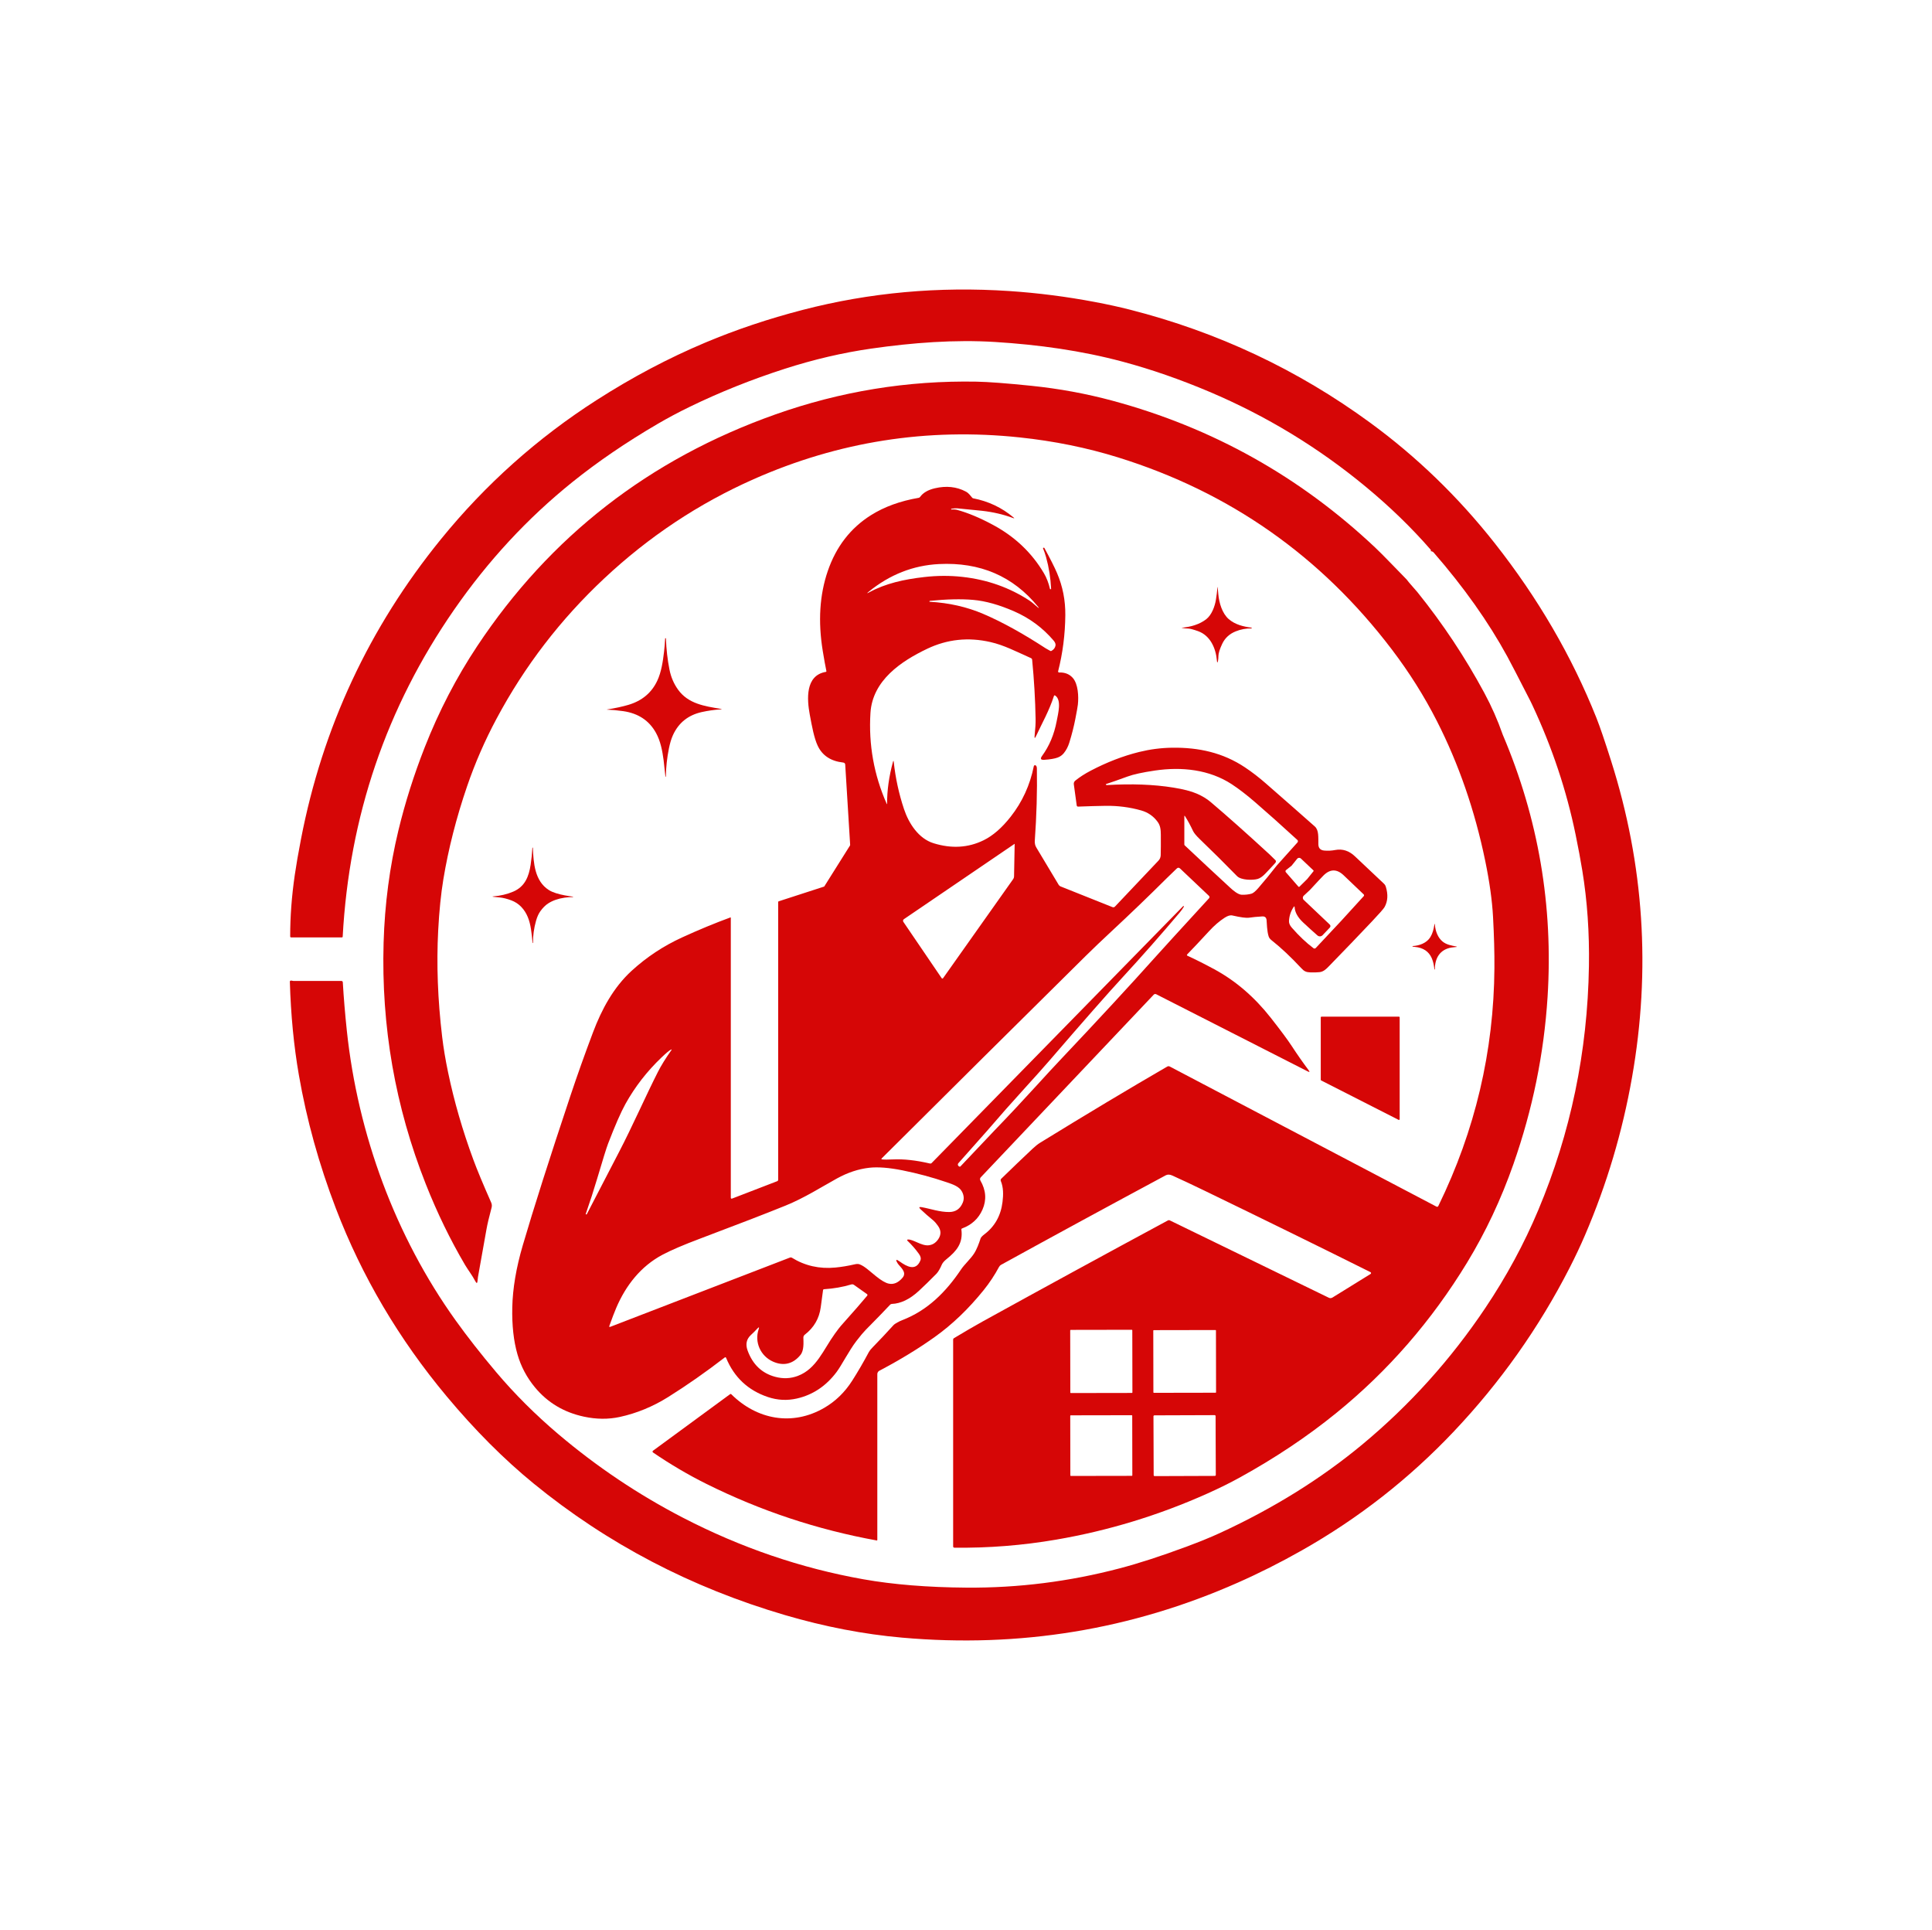 <svg width="1000" height="998.654" viewBox="0 0 1000 998.654" xmlns="http://www.w3.org/2000/svg"><defs/><path fill="#d60606" transform="matrix(2.056 0 0 2.056 -84.195 -96.441)" d="M 426.225 223.363 C 423.215 217.474 421.285 213.748 420.433 212.185 C 415.652 203.429 409.46 194.689 401.859 185.963 C 401.695 185.777 401.441 185.668 401.097 185.635 C 401.241 185.537 401.24 185.404 401.093 185.234 C 396.296 179.722 390.846 174.443 384.744 169.396 C 372.82 159.537 359.725 151.585 345.462 145.541 C 338.034 142.395 330.756 139.867 323.626 137.957 C 313.197 135.157 302.33 133.662 291.458 132.986 C 281.279 132.357 270.681 133.16 260.261 134.656 C 253.077 135.689 245.839 137.38 238.545 139.726 C 230.159 142.423 222.149 145.629 214.512 149.344 C 211.74 150.691 209.058 152.121 206.468 153.635 C 198.535 158.275 191.385 163.156 185.016 168.279 C 173.724 177.363 163.803 188.075 155.251 200.416 C 138.21 225.011 128.867 252.433 127.223 282.68 C 127.218 282.782 127.132 282.863 127.027 282.862 L 114.272 282.862 C 114.095 282.862 114.007 282.774 114.007 282.598 C 113.997 277.669 114.382 272.519 115.161 267.147 C 115.522 264.651 116.041 261.657 116.716 258.164 C 122.146 230.024 133.892 204.847 151.953 182.632 C 163.153 168.854 176.216 157.182 191.14 147.617 C 200.133 141.852 209.275 137.019 218.566 133.115 C 226.286 129.871 234.452 127.134 243.064 124.902 C 259.889 120.543 277.256 118.965 295.166 120.173 C 302.26 120.651 309.372 121.562 316.504 122.905 C 319.715 123.509 322.684 124.159 325.41 124.852 C 347.507 130.479 367.686 139.978 385.949 153.349 C 397.65 161.916 408.082 172.008 417.242 183.625 C 428.123 197.427 436.656 212.081 442.844 227.586 C 443.713 229.769 444.958 233.416 446.578 238.526 C 454.829 264.538 456.574 291.059 451.813 318.089 C 449.4 331.813 445.455 345.05 439.979 357.801 C 438.83 360.48 437.533 363.229 436.089 366.05 C 428.376 381.12 418.667 394.841 406.962 407.212 C 395.729 419.09 382.982 429.064 368.724 437.132 C 363.333 440.185 357.928 442.907 352.507 445.3 C 325.757 457.126 297.609 461.732 268.064 459.117 C 258.39 458.263 248.56 456.37 238.573 453.439 C 214.926 446.504 193.841 435.471 175.316 420.34 C 167.813 414.208 160.515 406.897 153.422 398.404 C 141.361 383.964 132.057 368.191 125.508 351.087 C 121.258 339.99 118.153 328.794 116.192 317.5 C 114.923 310.213 114.168 302.389 113.921 294.028 C 113.914 293.854 113.997 293.757 114.171 293.736 C 114.286 293.724 114.396 293.734 114.499 293.767 C 114.612 293.804 114.728 293.823 114.846 293.823 L 126.917 293.823 C 127.095 293.822 127.24 293.961 127.25 294.137 C 127.481 298.046 127.818 302.105 128.263 306.313 C 131.027 332.439 140.476 358.068 155.652 379.255 C 158.598 383.368 161.999 387.708 165.853 392.275 C 170.508 397.784 175.716 402.981 181.477 407.867 C 191.191 416.1 201.654 423.117 212.866 428.918 C 227.457 436.467 242.596 441.635 258.287 444.423 C 265.791 445.755 274.453 446.457 284.276 446.529 C 297.303 446.627 310.167 445.005 322.866 441.664 C 327.684 440.399 333.281 438.581 339.657 436.21 C 342.98 434.976 345.795 433.826 348.102 432.762 C 361.613 426.53 373.572 419.089 383.978 410.44 C 395.878 400.547 406.178 389.114 414.878 376.142 C 420.191 368.222 424.634 360.009 428.208 351.502 C 436.365 332.093 440.617 311.634 440.964 290.124 C 441.101 281.682 440.544 273.648 439.294 266.023 C 438.866 263.393 438.307 260.394 437.616 257.025 C 435.336 245.907 431.7 235.02 426.708 224.364 C 426.587 224.105 426.425 223.77 426.225 223.363 Z"/><path fill="#d60606" transform="matrix(2.056 0 0 2.056 -84.195 -96.441)" d="M 395.064 192.758 C 395.487 193.312 395.934 193.85 396.406 194.372 C 397.078 195.123 397.538 195.652 397.787 195.959 C 404.182 203.892 409.795 212.345 414.629 221.319 C 416.459 224.715 418.008 228.226 419.275 231.853 C 428.241 252.921 432 274.923 430.552 297.859 C 429.65 312.139 426.786 326.158 421.961 339.915 C 418.862 348.753 414.973 357.019 410.291 364.714 C 401.344 379.41 390.346 392.047 377.297 402.624 C 370.043 408.507 361.978 413.895 353.101 418.79 C 350.62 420.158 347.899 421.505 344.937 422.831 C 332.673 428.324 319.978 432.196 306.849 434.446 C 298.376 435.899 289.843 436.575 281.247 436.475 C 281.019 436.472 280.905 436.358 280.905 436.132 L 280.905 384.109 C 280.905 383.953 280.987 383.809 281.12 383.73 C 283.932 382.037 286.331 380.641 288.315 379.543 C 303.952 370.918 319.511 362.433 334.995 354.088 C 335.139 354.008 335.284 354.006 335.433 354.078 L 375.473 373.556 C 375.789 373.711 376.099 373.694 376.404 373.506 L 385.99 367.577 C 386.113 367.499 386.15 367.336 386.073 367.212 C 386.047 367.171 386.01 367.138 385.967 367.116 C 373.581 360.938 359.66 354.105 344.203 346.617 C 341.34 345.228 338.623 343.951 336.055 342.787 C 335.434 342.507 334.887 342.495 334.412 342.75 C 319.786 350.606 305.976 358.111 292.982 365.265 C 292.764 365.384 292.587 365.563 292.471 365.781 C 291.367 367.843 290.078 369.79 288.604 371.623 C 284.794 376.356 280.679 380.298 276.259 383.448 C 272.081 386.424 267.441 389.25 262.336 391.926 C 262.017 392.093 261.816 392.425 261.815 392.787 L 261.815 434.533 C 261.816 434.601 261.762 434.657 261.694 434.658 C 261.687 434.658 261.68 434.657 261.674 434.656 C 246.729 431.947 232.445 427.207 218.824 420.432 C 214.221 418.143 209.731 415.502 205.353 412.511 C 205.228 412.426 205.195 412.256 205.28 412.131 C 205.298 412.105 205.319 412.082 205.344 412.064 L 224.747 397.836 C 224.857 397.754 224.96 397.761 225.058 397.858 C 231.515 404.256 240.413 405.921 248.421 401.296 C 251.263 399.651 253.612 397.376 255.471 394.469 C 256.911 392.217 258.323 389.793 259.702 387.2 C 259.87 386.889 260.195 386.488 260.679 385.996 C 262.423 384.211 264.156 382.371 265.872 380.474 C 266.242 380.064 267.4 379.461 268.066 379.206 C 274.45 376.77 279.106 372.096 282.919 366.405 C 283.708 365.223 285.273 363.801 286.139 362.483 C 286.882 361.347 287.379 359.947 287.818 358.616 C 287.906 358.354 288.234 358.006 288.802 357.571 C 291.405 355.592 292.915 352.884 293.335 349.449 C 293.559 347.648 293.586 345.802 292.901 344.16 C 292.824 343.972 292.867 343.756 293.01 343.612 C 295.703 340.985 298.337 338.464 300.908 336.047 C 301.607 335.391 302.245 334.886 302.819 334.533 C 314.503 327.345 325.157 320.963 334.783 315.384 C 335.005 315.254 335.229 315.249 335.457 315.37 L 402.549 350.607 C 402.78 350.729 402.952 350.673 403.065 350.439 C 412.323 331.477 417.024 311.519 417.17 290.566 C 417.197 286.733 417.082 282.437 416.822 277.679 C 416.597 273.568 415.943 268.875 414.857 263.601 C 412.249 250.942 408.188 239.201 402.676 228.377 C 399.511 222.159 395.738 216.167 391.357 210.399 C 373.497 186.893 350.521 170.773 322.433 162.042 C 314.583 159.601 306.326 157.923 297.662 157.008 C 274.389 154.545 252.06 158.051 230.676 167.524 C 216.842 173.65 204.305 181.978 193.062 192.505 C 182.063 202.809 173.03 214.571 165.965 227.793 C 163.012 233.311 160.534 238.998 158.531 244.854 C 155.828 252.752 153.842 260.537 152.57 268.207 C 151.957 271.923 151.521 276.219 151.266 281.095 C 150.819 289.611 151.15 298.53 152.26 307.851 C 152.591 310.642 153.091 313.639 153.76 316.844 C 155.271 324.094 157.388 331.414 160.113 338.801 C 161.055 341.359 162.552 344.956 164.605 349.596 C 164.787 350.009 164.821 350.437 164.705 350.877 C 164.07 353.242 163.636 355.099 163.401 356.445 C 162.584 361.096 161.878 365.054 161.285 368.32 C 161.269 368.414 161.23 368.755 161.167 369.341 C 161.104 369.964 160.927 369.997 160.638 369.442 C 159.89 368.005 158.741 366.504 158.02 365.287 C 154.291 358.949 150.998 352.171 148.143 344.953 C 140.452 325.508 136.911 305.259 137.522 284.205 C 137.805 274.476 139.051 265.035 141.261 255.881 C 142.951 248.895 145.157 241.936 147.878 235.004 C 151.441 225.929 155.84 217.446 161.076 209.558 C 179.426 181.912 204.424 162.477 236.07 151.249 C 252.506 145.415 269.409 142.656 286.781 142.972 C 289.738 143.027 294.331 143.373 300.557 144.012 C 307.589 144.733 314.42 145.989 321.051 147.779 C 346.178 154.559 368.212 166.877 387.153 184.731 C 388.183 185.705 389.507 187.03 391.125 188.708 C 392.436 190.065 393.747 191.414 395.064 192.758 Z M 326.007 381.747 C 326.007 381.679 325.952 381.624 325.884 381.624 L 310.497 381.65 C 310.429 381.651 310.374 381.706 310.374 381.774 L 310.401 397.424 C 310.401 397.492 310.457 397.547 310.524 397.547 L 325.911 397.521 C 325.979 397.52 326.034 397.465 326.034 397.397 L 326.007 381.747 Z M 347.067 381.806 C 347.067 381.741 347.014 381.688 346.949 381.688 L 331.407 381.715 C 331.342 381.715 331.289 381.769 331.289 381.833 L 331.316 397.375 C 331.316 397.44 331.369 397.493 331.434 397.493 L 346.976 397.466 C 347.041 397.466 347.094 397.413 347.094 397.348 L 347.067 381.806 Z M 325.989 403.253 C 325.989 403.186 325.934 403.13 325.866 403.13 L 310.507 403.157 C 310.439 403.157 310.384 403.213 310.384 403.28 L 310.41 418.293 C 310.41 418.361 310.466 418.416 310.533 418.416 L 325.892 418.39 C 325.959 418.39 326.015 418.334 326.015 418.266 L 326.015 418.266 L 325.989 403.253 Z M 346.977 403.349 C 346.977 403.216 346.869 403.108 346.735 403.109 L 331.577 403.162 C 331.443 403.162 331.336 403.271 331.336 403.404 L 331.336 403.404 L 331.388 418.217 C 331.389 418.35 331.497 418.458 331.631 418.457 L 346.789 418.404 C 346.922 418.404 347.03 418.296 347.029 418.162 L 347.029 418.162 L 346.977 403.349 Z"/><path fill="#d60606" transform="matrix(2.056 0 0 2.056 -84.195 -96.441)" d="M 280.468 175.164 C 280.671 175.134 280.913 175.128 281.193 175.145 C 281.473 175.164 281.7 175.196 281.873 175.242 C 284.625 175.986 287.663 177.258 290.989 179.054 C 296.462 182.003 300.717 186.048 303.754 191.19 C 304.426 192.324 304.935 193.638 305.281 195.134 C 305.294 195.183 305.324 195.207 305.373 195.207 L 305.514 195.207 C 305.553 195.207 305.573 195.186 305.569 195.147 C 305.438 192.396 305.02 189.748 304.315 187.203 C 304.09 186.397 303.827 185.633 303.526 184.909 C 303.508 184.867 303.52 184.837 303.563 184.818 L 303.686 184.772 C 303.768 184.739 303.831 184.761 303.873 184.84 C 305.36 187.556 306.423 189.662 307.061 191.161 C 308.487 194.493 309.181 198.021 309.145 201.745 C 309.099 206.6 308.496 211.308 307.334 215.869 C 307.301 216.003 307.381 216.139 307.513 216.172 C 307.537 216.178 307.561 216.18 307.584 216.179 C 309.022 216.124 310.17 216.578 311.027 217.542 C 312.373 219.065 312.532 222.193 312.304 224.278 C 312.242 224.816 312.033 226.003 311.674 227.84 C 311.294 229.798 310.781 231.81 310.138 233.877 C 309.825 234.871 309.367 235.741 308.765 236.486 C 308.362 236.981 307.833 237.361 307.233 237.585 C 306.463 237.867 305.333 238.06 303.839 238.159 C 302.952 238.221 302.771 237.89 303.297 237.17 C 305.114 234.687 306.34 231.771 306.972 228.423 C 307.337 226.499 308.254 223.088 306.599 221.988 C 306.441 221.885 306.332 221.923 306.275 222.102 C 305.044 225.923 303.252 228.984 301.824 232.094 C 301.469 232.865 301.336 232.829 301.424 231.984 C 301.606 230.267 301.687 228.9 301.665 227.884 C 301.574 222.962 301.283 217.991 300.794 212.972 C 300.775 212.778 300.677 212.641 300.498 212.562 C 296.58 210.82 293.748 209.306 290.282 208.517 C 284.721 207.246 279.428 207.807 274.398 210.2 C 267.791 213.343 260.603 218.172 260.088 226.362 C 259.595 234.324 260.96 241.952 264.183 249.246 C 264.244 249.386 264.275 249.378 264.275 249.223 C 264.262 245.867 264.754 242.354 265.748 238.684 C 265.846 238.329 265.914 238.334 265.953 238.703 C 266.385 242.741 267.244 246.69 268.529 250.551 C 269.747 254.195 272.205 257.989 275.981 259.156 C 280.496 260.557 284.689 260.309 288.563 258.413 C 290.907 257.267 293.179 255.294 295.38 252.493 C 298.312 248.769 300.255 244.526 301.213 239.765 C 301.246 239.597 301.408 239.488 301.573 239.52 C 301.612 239.528 301.649 239.542 301.682 239.565 C 301.873 239.686 301.973 239.937 301.983 240.317 C 302.089 246.066 301.913 252.172 301.454 258.636 C 301.436 258.875 301.465 259.166 301.541 259.507 C 301.593 259.74 301.706 260.004 301.883 260.295 C 304.999 265.485 306.862 268.592 307.47 269.617 C 307.585 269.808 307.746 269.945 307.952 270.027 L 321.018 275.239 C 321.232 275.328 321.478 275.275 321.637 275.107 L 332.606 263.524 C 332.944 263.166 333.139 262.693 333.157 262.197 C 333.194 260.895 333.205 259.176 333.189 257.039 C 333.18 255.735 333.08 254.714 332.368 253.751 C 331.325 252.338 329.954 251.389 328.255 250.905 C 325.376 250.088 322.377 249.7 319.258 249.743 C 317.33 249.77 315.03 249.836 312.359 249.938 C 312.189 249.947 312.041 249.825 312.017 249.656 L 311.283 244.32 C 311.234 243.977 311.369 243.633 311.638 243.413 C 312.723 242.525 314.028 241.684 315.55 240.887 C 319.614 238.759 323.677 237.192 327.736 236.185 C 330.457 235.513 333.204 235.157 335.976 235.114 C 342.771 235.013 348.864 236.382 354.377 240.062 C 356.147 241.241 357.906 242.597 359.657 244.129 C 364.878 248.69 368.975 252.29 371.952 254.933 C 373.019 255.881 372.809 257.71 372.85 259.452 C 372.874 260.401 373.374 260.918 374.35 261.003 C 375.266 261.082 376.178 261.035 377.086 260.862 C 378.938 260.506 380.616 261.056 382.121 262.512 C 382.951 263.312 385.307 265.533 389.189 269.179 C 389.49 269.462 389.686 269.654 389.828 270.096 C 390.435 272.051 390.332 273.759 389.517 275.222 C 389.283 275.641 388.225 276.847 386.343 278.838 C 383.035 282.34 379.42 286.104 375.498 290.129 C 374.874 290.772 374.153 291.497 373.168 291.602 C 372.499 291.675 371.716 291.695 370.819 291.662 C 369.811 291.626 369.3 291.421 368.593 290.654 C 365.948 287.808 363.44 285.449 361.069 283.577 C 360.695 283.282 360.454 282.97 360.344 282.641 C 359.897 281.296 359.883 279.262 359.81 278.5 C 359.747 277.847 359.387 277.539 358.734 277.579 C 357.354 277.661 356.245 277.767 355.405 277.898 C 354.7 278.007 353.291 277.82 351.178 277.336 C 350.666 277.221 350.025 277.412 349.253 277.911 C 347.937 278.759 346.649 279.866 345.391 281.23 C 343.104 283.709 341.244 285.684 339.809 287.159 C 339.737 287.232 339.737 287.351 339.811 287.424 C 339.827 287.439 339.844 287.451 339.864 287.46 C 341.937 288.412 344.202 289.552 346.659 290.881 C 352.018 293.784 356.757 297.857 360.873 303.098 C 363.369 306.275 365.119 308.631 366.122 310.166 C 367.518 312.304 368.944 314.343 370.399 316.286 C 370.737 316.735 370.655 316.833 370.153 316.578 L 332.015 297.16 C 331.812 297.057 331.567 297.1 331.412 297.264 L 287.852 343.255 C 287.651 343.469 287.614 343.789 287.761 344.044 C 289.183 346.5 289.36 348.944 288.289 351.377 C 287.286 353.654 285.562 355.239 283.118 356.133 C 283.022 356.168 282.964 356.265 282.976 356.365 C 283.446 359.832 281.763 361.815 279.209 363.872 C 278.613 364.35 278.217 364.823 278.019 365.295 C 277.741 365.965 277.216 366.986 276.724 367.493 C 275.082 369.162 273.6 370.607 272.278 371.83 C 269.998 373.936 267.725 375.033 265.46 375.117 C 265.296 375.124 265.157 375.187 265.046 375.309 C 263.784 376.662 261.724 378.786 258.866 381.679 C 258.309 382.244 257.534 383.172 256.54 384.461 C 254.693 386.868 252.833 390.567 251.556 392.264 C 248.906 395.787 245.58 398.007 241.583 398.922 C 239.12 399.487 236.682 399.364 234.268 398.552 C 229.279 396.874 225.774 393.591 223.751 388.702 C 223.673 388.516 223.553 388.484 223.392 388.606 C 218.643 392.269 213.904 395.583 209.173 398.547 C 205.32 400.961 201.254 402.635 196.974 403.568 C 194.11 404.191 191.109 404.168 187.972 403.495 C 182.919 402.416 178.804 399.957 175.626 396.117 C 173.574 393.636 172.107 390.871 171.226 387.821 C 170.256 384.471 169.82 380.526 169.917 375.987 C 170.021 371.223 170.896 366.034 172.544 360.419 C 175.276 351.092 179.298 338.473 184.607 322.564 C 186.309 317.468 188.185 312.205 190.234 306.772 C 192.427 300.953 195.406 295.435 199.979 291.253 C 203.744 287.812 207.966 285.019 212.648 282.875 C 216.882 280.938 220.945 279.257 224.834 277.831 C 224.868 277.816 224.908 277.834 224.93 277.899 L 224.93 348.334 C 224.93 348.596 225.051 348.679 225.294 348.585 L 236.595 344.23 C 236.768 344.164 236.855 344.037 236.855 343.852 L 236.855 273.956 C 236.855 273.872 236.909 273.798 236.987 273.773 L 248.397 270.075 C 248.432 270.063 248.46 270.042 248.475 270.015 L 254.905 259.782 C 254.956 259.706 254.979 259.613 254.973 259.518 L 253.737 239.393 C 253.719 239.065 253.546 238.882 253.217 238.845 C 250.113 238.502 247.977 237.094 246.81 234.622 C 245.903 232.702 245.356 229.716 244.813 226.797 C 244.106 222.984 243.618 216.897 248.876 216.021 C 248.956 216.011 249.013 215.935 248.999 215.843 C 248.735 214.584 248.428 212.886 248.078 210.749 C 246.868 203.328 247.29 196.626 249.342 190.643 C 251.451 184.496 255.08 179.806 260.228 176.575 C 263.59 174.462 267.589 173.009 272.226 172.215 C 272.374 172.192 272.494 172.116 272.581 171.992 C 273.319 170.949 274.553 170.224 276.279 169.816 C 279.167 169.135 281.768 169.408 284.082 170.632 C 284.862 171.047 285.181 171.604 285.72 172.205 C 285.783 172.278 285.863 172.322 285.956 172.338 C 289.784 173.076 293.163 174.679 296.094 177.144 C 296.37 177.378 296.341 177.432 296.003 177.304 C 293.57 176.398 290.965 175.79 288.187 175.48 C 287.904 175.447 285.798 175.237 281.871 174.851 C 281.613 174.824 281.155 174.86 280.498 174.96 C 280.443 174.97 280.394 175.023 280.389 175.077 C 280.384 175.131 280.418 175.167 280.468 175.164 Z M 302.165 199.745 C 302.555 200.056 302.593 200.017 302.28 199.631 C 296.01 191.94 287.686 188.359 277.307 188.887 C 270.819 189.222 264.93 191.544 259.64 195.856 C 259.12 196.279 259.155 196.331 259.744 196.011 C 263.939 193.735 268.551 192.74 273.598 192.157 C 276.857 191.78 280.06 191.764 283.206 192.111 C 289.487 192.804 295.144 194.806 300.175 198.117 C 300.87 198.573 301.55 199.257 302.165 199.745 Z M 274.941 198.263 C 274.889 198.332 274.908 198.37 274.996 198.376 C 279.87 198.649 284.372 199.671 288.504 201.44 C 293.204 203.45 298.445 206.339 304.229 210.11 C 304.362 210.198 304.741 210.411 305.364 210.748 C 305.45 210.794 305.553 210.794 305.642 210.748 C 306.232 210.423 306.577 209.969 306.677 209.385 C 306.74 209.011 306.584 208.601 306.207 208.154 C 303.486 204.956 300.185 202.508 296.303 200.807 C 292.499 199.141 289.044 198.173 285.937 197.903 C 282.93 197.641 279.295 197.723 275.034 198.149 C 275.024 198.152 275.016 198.156 275.011 198.163 L 274.941 198.263 Z M 361.851 264.287 C 361.058 265.163 360.251 266.025 359.43 266.873 C 358.767 267.558 358.14 267.984 357.546 268.154 C 356.374 268.487 353.419 268.501 352.37 267.425 C 349.425 264.406 346.294 261.301 342.98 258.109 C 342.104 257.263 341.547 256.588 341.306 256.085 C 340.641 254.671 339.969 253.432 339.29 252.368 C 339.168 252.18 339.107 252.196 339.107 252.418 L 339.107 259.486 C 339.107 259.561 339.139 259.632 339.194 259.682 C 343.083 263.346 346.91 266.911 350.677 270.38 C 351.306 270.964 352.615 272.104 353.573 272.127 C 354.478 272.145 355.285 272.057 355.99 271.862 C 356.428 271.744 357.015 271.258 357.755 270.403 C 359.345 268.566 360.887 266.687 362.379 264.766 L 367.592 258.952 C 367.756 258.77 367.741 258.491 367.56 258.327 C 363.52 254.624 359.992 251.472 356.975 248.869 C 354.784 246.978 352.807 245.456 351.047 244.305 C 345.41 240.616 338.47 239.863 331.721 240.857 C 328.586 241.319 326.276 241.824 324.789 242.372 C 322.438 243.235 320.647 243.863 319.416 244.255 C 319.386 244.268 319.363 244.285 319.348 244.31 C 319.327 244.343 319.348 244.391 319.412 244.452 C 319.464 244.501 319.524 244.523 319.594 244.52 C 325.839 244.146 331.422 244.356 336.344 245.15 C 338.88 245.557 340.85 246.066 342.254 246.677 C 343.613 247.267 344.771 247.966 345.725 248.775 C 349.881 252.296 354.834 256.701 360.582 261.991 C 360.641 262.043 361.125 262.517 362.037 263.414 C 362.149 263.523 362.19 263.654 362.16 263.807 C 362.122 263.983 362.019 264.144 361.851 264.287 Z M 296.393 259.353 C 296.393 259.313 296.374 259.306 296.338 259.33 L 268.501 278.274 C 268.28 278.425 268.224 278.727 268.374 278.949 L 278.015 293.118 C 278.083 293.217 278.22 293.241 278.32 293.172 C 278.34 293.158 278.357 293.142 278.371 293.122 L 296.001 268.209 C 296.152 267.996 296.235 267.741 296.238 267.48 L 296.393 259.353 Z M 366.097 264.826 L 364.72 265.906 C 364.554 266.034 364.525 266.271 364.652 266.437 C 364.656 266.443 364.661 266.448 364.666 266.454 L 367.83 270.088 C 367.896 270.161 368.009 270.167 368.082 270.102 C 368.084 270.101 368.085 270.099 368.086 270.098 L 370.024 268.187 L 371.625 266.199 C 371.683 266.126 371.678 266.057 371.611 265.994 L 368.455 263.007 C 368.199 262.762 367.792 262.77 367.547 263.026 C 367.532 263.041 367.52 263.056 367.507 263.072 L 366.097 264.826 Z M 334.718 267.921 C 330.173 272.442 325.55 276.887 320.85 281.256 C 318.332 283.597 316.132 285.695 314.251 287.554 C 296.748 304.865 279.644 321.835 262.938 338.465 C 262.782 338.62 262.813 338.711 263.029 338.738 C 263.53 338.801 264.436 338.803 265.747 338.743 C 268.483 338.615 271.597 338.96 275.087 339.778 C 275.241 339.814 275.374 339.776 275.483 339.664 L 338.858 274.939 L 339.026 275.076 C 338.708 275.614 338.342 276.127 337.932 276.613 C 333.25 282.155 328.458 287.588 323.557 292.912 C 319.766 297.025 313.623 304.015 305.129 313.88 C 303.719 315.519 301.693 317.785 299.055 320.68 C 295.817 324.234 292.629 327.841 289.492 331.501 L 282.213 339.705 C 282.033 339.909 282.054 340.221 282.258 340.4 C 282.279 340.418 282.3 340.434 282.322 340.448 L 282.45 340.53 C 282.562 340.6 282.665 340.587 282.756 340.489 L 291.152 331.624 C 294.798 327.849 298.389 324.017 301.928 320.128 C 304.266 317.559 306.33 315.327 308.121 313.434 C 317.509 303.507 325.456 294.91 331.962 287.64 C 333.683 285.719 338.14 280.838 345.333 272.997 C 345.487 272.827 345.477 272.565 345.311 272.408 L 338.045 265.527 C 337.756 265.253 337.469 265.256 337.184 265.536 L 334.718 267.921 Z M 370.73 270.913 L 369.171 272.363 C 368.878 272.635 368.86 273.094 369.133 273.387 C 369.144 273.399 369.154 273.409 369.166 273.42 L 375.665 279.576 C 375.959 279.856 375.967 280.143 375.687 280.438 L 373.917 282.303 C 373.569 282.671 372.992 282.697 372.612 282.363 C 371.46 281.353 370.271 280.275 369.047 279.13 C 367.678 277.85 366.955 276.564 366.876 275.272 C 366.86 274.999 366.777 274.975 366.625 275.204 C 365.901 276.296 365.512 277.481 365.457 278.761 C 365.436 279.296 365.67 279.844 366.16 280.404 C 367.959 282.465 369.769 284.182 371.591 285.556 C 371.817 285.727 372.026 285.708 372.221 285.501 L 378.651 278.638 L 384.269 272.477 C 384.387 272.349 384.379 272.148 384.25 272.026 C 382.561 270.436 380.896 268.849 379.257 267.265 C 377.518 265.583 375.802 265.596 374.109 267.301 C 373.629 267.785 372.503 268.989 370.73 270.913 Z M 209.892 311.099 C 209.513 311.253 208.71 311.915 207.485 313.082 C 203.828 316.572 200.804 320.467 198.415 324.766 C 197.256 326.852 195.795 330.19 194.032 334.781 C 193.625 335.847 192.72 338.748 191.318 343.482 C 190.431 346.47 189.459 349.478 188.4 352.506 C 188.394 352.522 188.398 352.532 188.414 352.538 L 188.537 352.588 C 188.598 352.612 188.643 352.596 188.674 352.538 C 191.271 347.507 193.973 342.294 196.782 336.9 C 200.125 330.489 203.527 322.722 206.573 316.73 C 207.382 315.13 208.52 313.292 209.988 311.211 C 210.091 311.067 210.06 311.029 209.892 311.099 Z M 266.965 364.947 C 266.318 363.911 266.498 363.754 267.507 364.477 C 269.199 365.691 271.521 366.958 272.655 364.185 C 272.856 363.69 272.735 363.135 272.291 362.521 C 271.419 361.308 270.45 360.2 269.386 359.197 C 269.318 359.134 269.314 359.027 269.377 358.959 C 269.405 358.928 269.444 358.909 269.486 358.905 C 270.817 358.804 272.907 360.542 274.725 360.359 C 275.699 360.262 276.496 359.768 277.12 358.878 C 277.92 357.734 277.903 356.589 277.07 355.44 C 276.614 354.813 276.266 354.402 276.026 354.204 C 274.721 353.131 273.616 352.161 272.71 351.295 C 272.215 350.82 272.305 350.643 272.98 350.762 C 275.214 351.158 277.513 352.011 279.949 351.984 C 281.566 351.963 282.695 351.17 283.337 349.603 C 283.695 348.728 283.635 347.824 283.154 346.89 C 282.47 345.554 280.834 345.02 279.269 344.487 C 275.632 343.247 271.922 342.248 268.137 341.491 C 264.741 340.813 261.951 340.597 259.769 340.844 C 257.05 341.155 254.342 342.054 251.642 343.543 C 247.638 345.755 243.439 348.445 238.737 350.356 C 233.785 352.363 226.597 355.14 217.175 358.688 C 213.031 360.248 209.892 361.592 207.758 362.724 C 202.281 365.623 198.501 370.453 196.083 376.126 C 195.612 377.232 195.039 378.73 194.364 380.618 C 194.266 380.889 194.353 380.972 194.624 380.868 L 239.835 363.443 C 239.999 363.38 240.156 363.393 240.305 363.484 C 243.598 365.518 247.24 366.343 251.232 365.961 C 252.804 365.812 254.45 365.538 256.171 365.14 C 256.66 365.025 257.067 365.033 257.393 365.163 C 258.661 365.665 259.764 366.755 261.493 368.149 C 262.809 369.211 263.869 369.83 264.672 370.005 C 265.94 370.281 267.11 369.78 268.184 368.5 C 269.377 367.077 267.48 365.768 266.965 364.947 Z M 230.008 382.923 C 228.87 383.96 228.587 385.263 229.155 386.831 C 230.434 390.355 232.756 392.567 236.118 393.467 C 238.092 393.993 239.984 393.915 241.796 393.235 C 246.512 391.461 248.232 386.623 251.117 382.636 C 251.865 381.603 252.382 380.926 252.668 380.607 C 255.836 377.059 258.028 374.548 259.244 373.074 C 259.387 372.897 259.365 372.746 259.181 372.618 L 255.929 370.315 C 255.741 370.182 255.503 370.143 255.282 370.21 C 253.129 370.86 250.838 371.262 248.405 371.414 C 248.256 371.423 248.171 371.508 248.149 371.67 C 248.146 371.688 247.955 373.112 247.575 375.942 C 247.195 378.788 245.853 381.095 243.549 382.865 C 243.324 383.037 243.195 383.306 243.201 383.59 C 243.228 384.858 243.389 386.828 242.459 387.968 C 240.616 390.226 238.227 390.823 235.563 389.642 C 232.398 388.233 230.843 384.721 231.942 381.489 C 232.128 380.944 232.023 380.882 231.628 381.301 C 230.984 381.984 230.706 382.286 230.008 382.923 Z"/><path fill="#d60606" transform="matrix(2.056 0 0 2.056 -84.195 -96.441)" d="M 193.712 225.503 C 195.864 225.157 197.685 224.764 199.17 224.321 C 202.587 223.301 205.004 221.276 206.422 218.246 C 207.45 216.049 207.834 213.414 208.123 210.975 C 208.254 209.887 208.348 208.757 208.403 207.586 C 208.403 207.572 208.41 207.566 208.424 207.564 L 208.515 207.551 C 208.57 207.543 208.599 207.567 208.6 207.622 C 208.696 210.352 208.994 212.97 209.495 215.474 C 209.868 217.333 210.58 219.001 211.637 220.478 C 214.199 224.056 218.325 224.661 222.385 225.331 C 222.742 225.393 222.741 225.434 222.38 225.459 C 220.732 225.572 219.148 225.798 217.629 226.137 C 214.191 226.9 211.764 228.852 210.346 231.99 C 209.948 232.872 209.613 233.985 209.344 235.329 C 208.865 237.714 208.613 240.056 208.586 242.358 C 208.586 242.416 208.568 242.436 208.529 242.42 C 208.489 242.401 208.466 242.384 208.466 242.364 C 208.235 240.119 208.083 238.735 208.011 238.214 C 207.69 235.835 207.241 233.464 206.099 231.388 C 204.391 228.282 201.641 226.456 197.85 225.911 C 196.432 225.706 195.05 225.577 193.704 225.522 C 193.698 225.522 193.686 225.518 193.682 225.514 C 193.676 225.509 193.678 225.506 193.685 225.506 C 193.689 225.506 193.697 225.504 193.712 225.503 Z"/><path fill="#d60606" transform="matrix(2.056 0 0 2.056 -84.195 -96.441)" d="M 338.495 204.945 C 338.481 204.943 338.47 204.942 338.457 204.942 C 338.448 204.942 338.437 204.936 338.435 204.928 C 338.433 204.921 338.435 204.914 338.442 204.913 C 340.632 204.727 342.913 204.113 344.664 202.732 C 346.004 201.669 346.789 199.522 347.052 197.913 C 347.226 196.867 347.356 195.815 347.445 194.757 C 347.447 194.739 347.462 194.727 347.479 194.729 C 347.48 194.729 347.481 194.729 347.483 194.729 C 347.767 194.779 347.78 194.793 347.523 194.77 C 347.511 194.768 347.505 194.773 347.507 194.786 C 347.57 195.491 347.621 196.059 347.661 196.493 C 347.855 198.626 348.627 201.3 350.274 202.733 C 351.874 204.127 353.972 204.634 356.021 204.901 C 356.056 204.906 356.081 204.937 356.076 204.971 C 356.076 204.976 356.074 204.981 356.072 204.986 L 356.041 205.064 C 356.035 205.079 356.024 205.086 356.01 205.086 C 354.634 205.067 353.313 205.313 352.047 205.823 C 350.459 206.463 349.322 207.517 348.633 208.985 C 348.021 210.293 347.705 211.287 347.69 211.969 C 347.676 212.542 347.643 212.955 347.586 213.208 C 347.454 213.814 347.361 213.805 347.309 213.18 C 347.049 210.124 345.675 206.87 342.525 205.76 C 341.347 205.345 340.55 205.134 340.134 205.125 C 339.562 205.115 339.016 205.053 338.495 204.945 Z"/><path fill="#d60606" transform="matrix(2.056 0 0 2.056 -84.195 -96.441)" d="M 165.12 272.534 C 166.955 272.388 168.634 271.989 170.155 271.338 C 173.105 270.073 174.087 267.549 174.542 264.561 C 174.771 263.046 174.917 261.631 174.978 260.316 C 174.979 260.28 174.999 260.261 175.036 260.261 L 175.091 260.261 C 175.096 260.261 175.098 260.263 175.098 260.267 C 175.261 264.082 175.536 268.686 179.153 270.955 C 179.612 271.244 180.21 271.506 180.945 271.739 C 182.365 272.192 183.776 272.403 185.213 272.61 C 185.237 272.613 185.246 272.627 185.24 272.651 L 185.24 272.653 C 185.235 272.681 185.226 272.696 185.215 272.696 C 184.486 272.704 183.767 272.76 183.058 272.864 C 181.453 273.096 180.079 273.581 178.935 274.319 C 178.259 274.756 177.614 275.399 176.999 276.249 C 176.546 276.873 176.18 277.683 175.897 278.681 C 175.373 280.538 175.118 282.401 175.129 284.269 C 175.129 284.273 175.127 284.275 175.123 284.275 L 175.068 284.275 C 175.038 284.275 175.021 284.259 175.018 284.23 C 174.935 283.086 174.806 281.951 174.631 280.821 C 174.298 278.647 173.646 276.696 172.153 275.153 C 171.45 274.427 170.611 273.884 169.636 273.521 C 168.569 273.125 167.597 272.883 166.72 272.798 C 165.689 272.696 165.158 272.643 165.13 272.639 C 164.822 272.592 164.819 272.558 165.12 272.534 Z"/><path fill="#d60606" transform="matrix(2.056 0 0 2.056 -84.195 -96.441)" d="M 402.198 279.761 C 402.326 281.313 402.94 282.954 404.16 283.931 C 405.118 284.7 406.307 284.901 407.644 285.16 C 407.667 285.165 407.685 285.181 407.696 285.211 C 407.7 285.222 407.7 285.231 407.694 285.237 C 407.674 285.252 407.664 285.259 407.661 285.259 C 407.026 285.315 406.582 285.365 406.325 285.411 C 403.447 285.919 402.177 288.077 402.179 290.882 C 402.179 290.918 402.161 290.934 402.125 290.928 L 402.058 290.916 C 402.055 290.916 402.053 290.915 402.051 290.911 C 402.003 290.208 401.868 289.493 401.648 288.767 C 401.076 286.882 399.826 285.744 397.895 285.352 C 397.747 285.323 397.308 285.264 396.582 285.177 C 396.573 285.175 396.567 285.17 396.565 285.16 L 396.547 285.081 C 396.54 285.053 396.551 285.038 396.579 285.036 C 398.271 284.962 400.129 284.269 401.031 282.804 C 401.611 281.861 401.865 280.86 402.038 279.755 C 402.11 279.315 402.162 279.317 402.198 279.761 Z"/><path fill="#d60606" transform="matrix(2.056 0 0 2.056 -84.195 -96.441)" d="M 373.452 318.701 L 373.452 302.986 C 373.452 302.885 373.534 302.803 373.635 302.803 L 393.135 302.803 C 393.236 302.803 393.318 302.885 393.318 302.986 L 393.318 302.986 L 393.318 328.629 C 393.316 328.731 393.233 328.81 393.132 328.809 C 393.105 328.808 393.077 328.801 393.053 328.789 L 373.553 318.865 C 373.491 318.833 373.452 318.77 373.452 318.701 Z"/></svg>